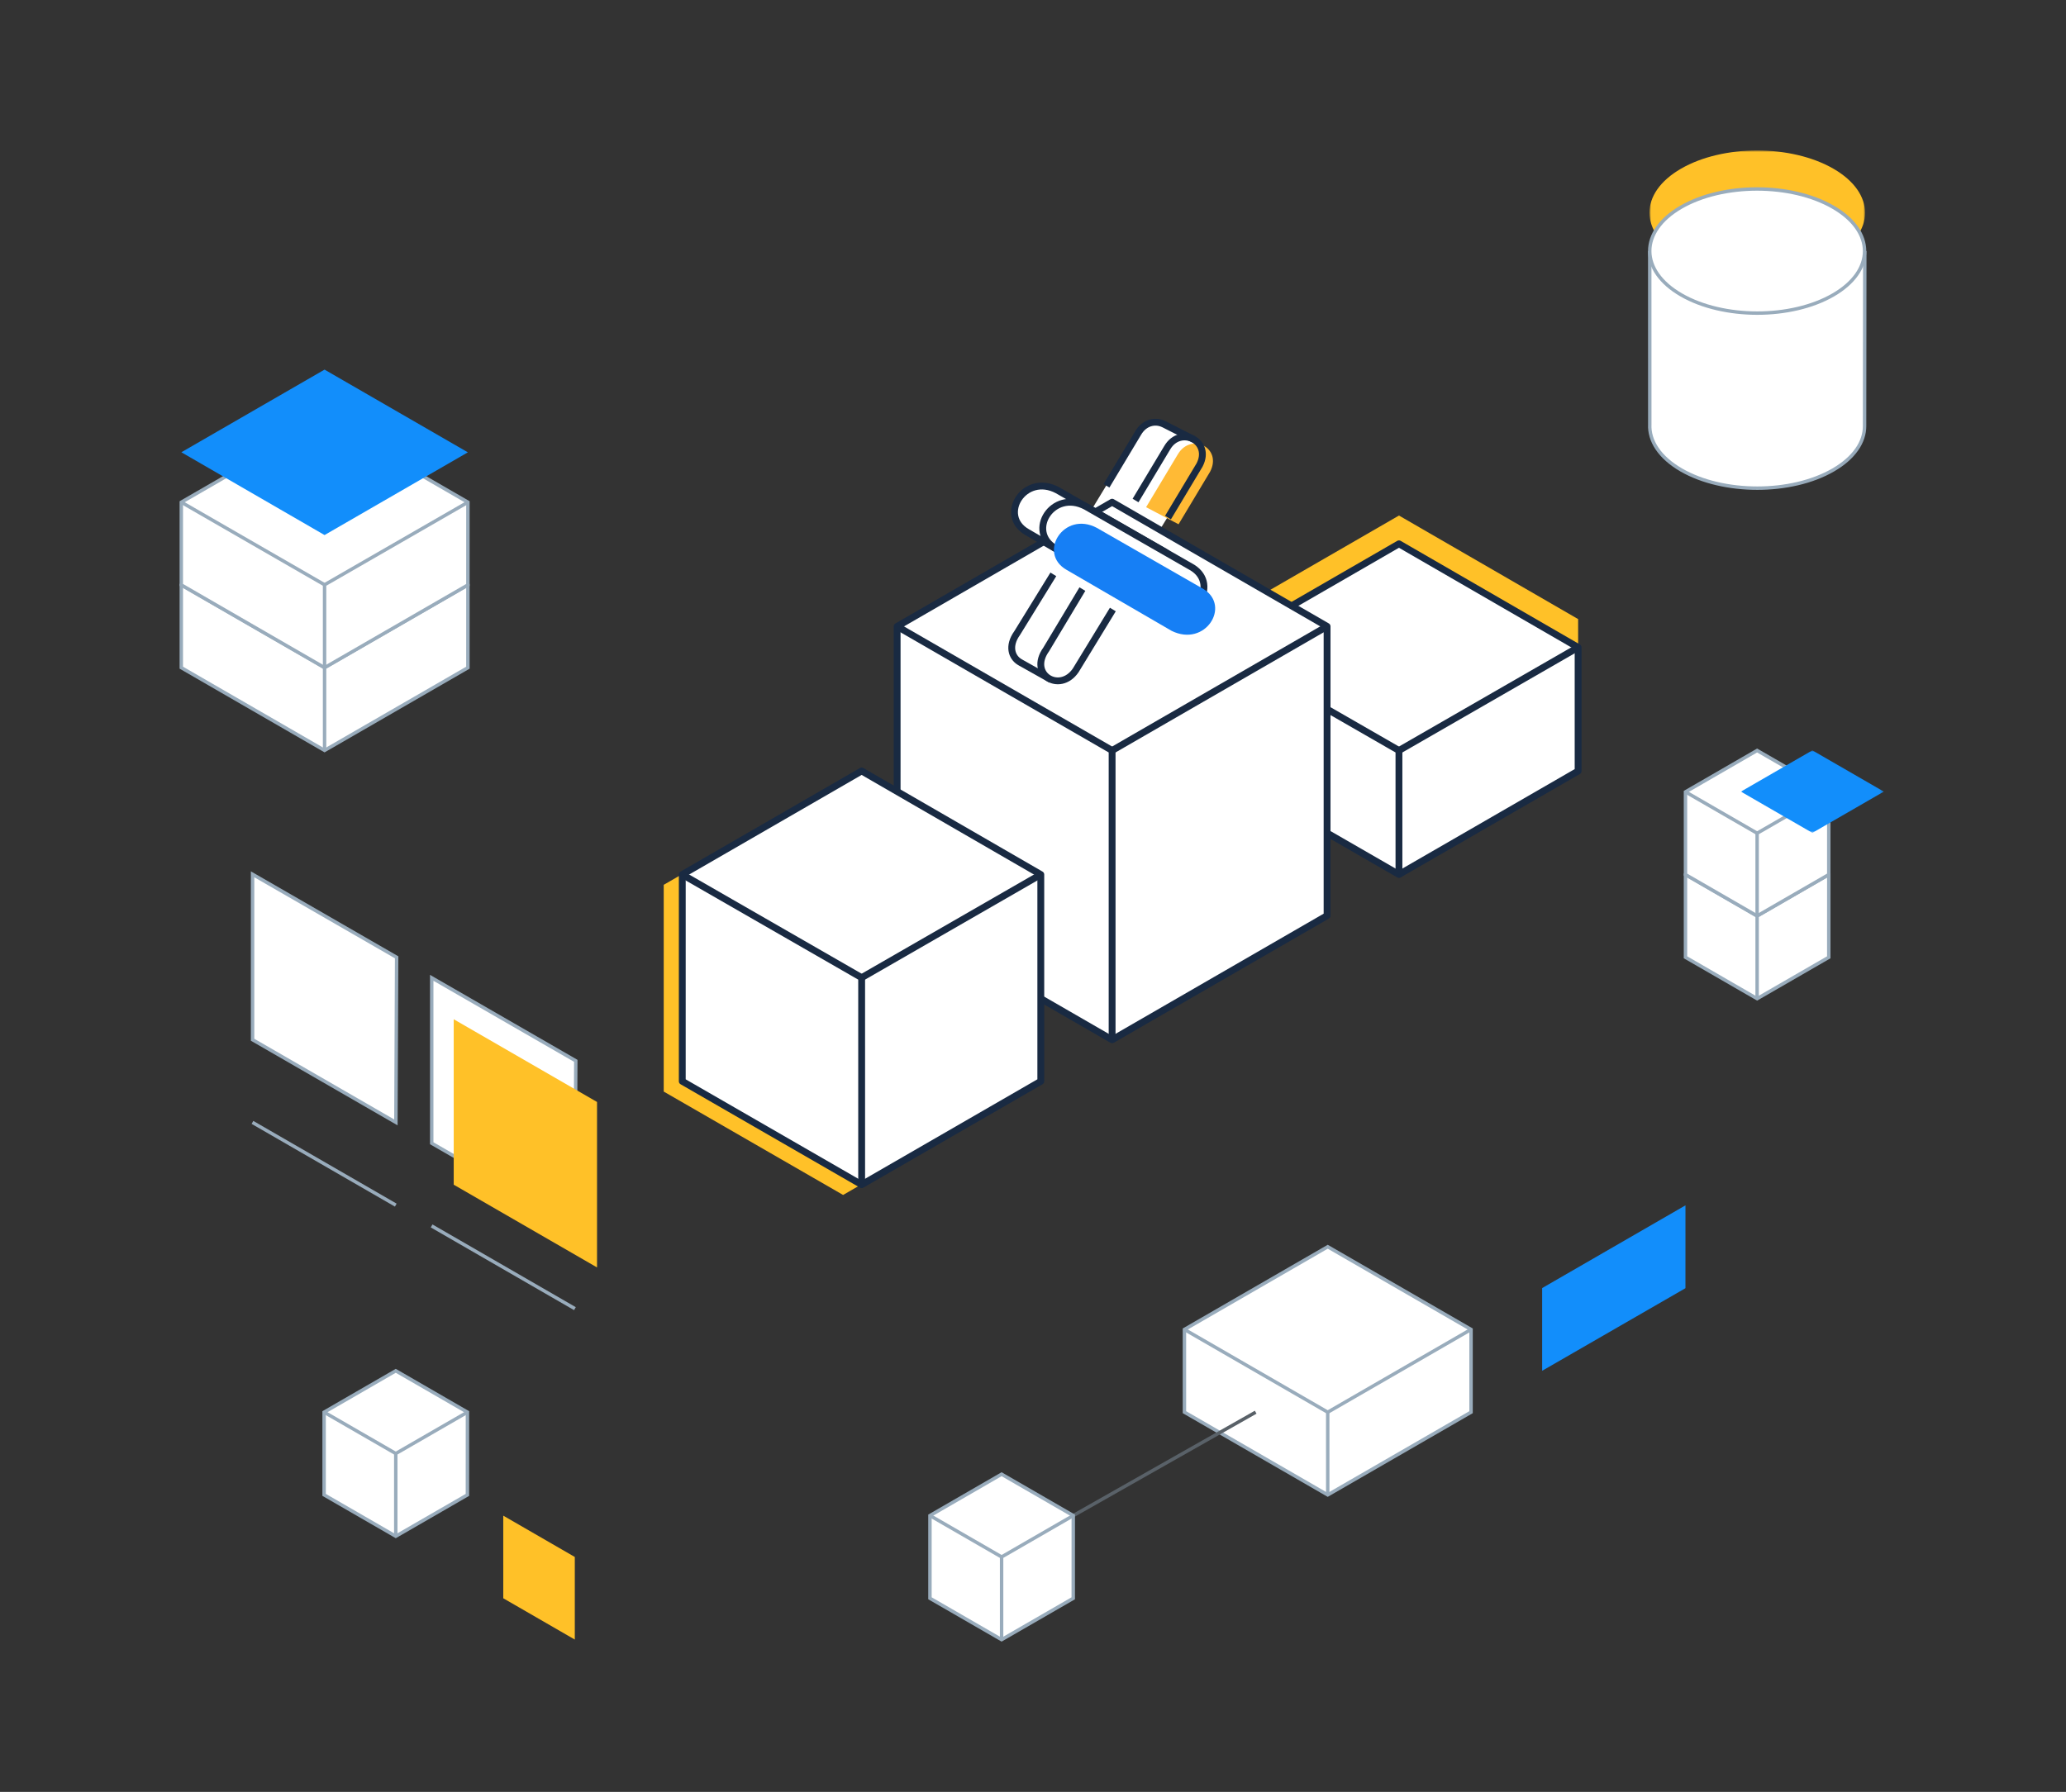 <svg height="524" viewBox="0 0 604 524" width="604" xmlns="http://www.w3.org/2000/svg" xmlns:xlink="http://www.w3.org/1999/xlink"><rect x="0" y="0" width="604" height="524" fill="#333333" stroke="none"/><mask id="a" fill="#fff"><path d="m0 0h63.021v36.425h-63.021z" fill="#fff" fill-rule="evenodd"/></mask><mask id="b" fill="#fff"><path d="m0 0h41.785v24.127h-41.785z" fill="#fff" fill-rule="evenodd"/></mask><g fill="none" fill-rule="evenodd" transform="translate(53 44)"><path d="m295.992 84.496.013-.007-.212-.107c-.011-.006-.023-.012-.034-.018l-8.511-4.326-.232-.102c-2.315-1.033-5.416-.461-7.269 2.683l-13.628 22.443 6.008-1.688 13.952 7.541 11.614-18.936c1.767-3.395.505-6.215-1.701-7.483" fill="#fff"/><path d="m9.254 31.091c12.319 7.112 32.271 7.112 44.563-.001s12.269-18.644-.05-25.757c-12.319-7.112-32.27-7.112-44.562.001-12.292 7.113-12.27 18.645.049 25.757" fill="#ffc128" mask="url(#a)" transform="translate(429.23)"/><path d="m293.27 344.772.004 24.188 41.894 24.188 41.898-24.186.001-24.193-41.899-24.189z" fill="#fff"/><g stroke="#99acbc"><path d="m293.27 344.772.004 24.188 41.894 24.188 41.898-24.186.001-24.193-41.899-24.189z"/><path d="m293.27 344.772 41.894 24.192 41.903-24.195"/><path d="m335.164 368.964.004 24.184"/></g><path d="m314.099 368.964-53.325 30.231" stroke="#596168"/><path d="m62.704 356.858 20.952 12.1-.008 24.191-20.944 12.09-20.949-12.096v-24.185z" fill="#fff"/><path d="m62.704 356.858 20.952 12.1-.008 24.191-20.944 12.09-20.949-12.096v-24.185z" stroke="#99acbc"/><path d="m62.704 405.238.001-24.188 20.951-12.092" stroke="#99acbc"/><path d="m41.755 368.958 20.95 12.093" stroke="#99acbc"/><path d="m460.699 199.651 20.952 12.1-.008 24.191-20.944 12.09-20.949-12.096v-24.185z" fill="#fff"/><path d="m460.699 199.651 20.952 12.1-.008 24.191-20.944 12.09-20.949-12.096v-24.185z" stroke="#99acbc"/><path d="m460.699 248.032.001-24.188 20.951-12.092" stroke="#99acbc"/><path d="m439.75 211.751 20.951 12.093" stroke="#99acbc"/><path d="m460.699 175.463 20.952 12.1-.008 24.191-20.944 12.09-20.949-12.096v-24.185z" fill="#fff"/><path d="m460.699 175.463 20.952 12.1-.008 24.191-20.944 12.09-20.949-12.096v-24.185z" stroke="#99acbc"/><path d="m460.699 223.844.001-24.188 20.951-12.092" stroke="#99acbc"/><path d="m439.75 187.563 20.951 12.093" stroke="#99acbc"/><path d="m239.821 387.095 20.952 12.1-.008 24.191-20.944 12.09-20.949-12.096v-24.185z" fill="#fff"/><path d="m239.821 387.095 20.952 12.1-.008 24.191-20.944 12.09-20.949-12.096v-24.185z" stroke="#99acbc"/><path d="m239.821 435.476.001-24.188 20.951-12.092" stroke="#99acbc"/><path d="m218.873 399.195 20.95 12.093" stroke="#99acbc"/><g transform="translate(429.305 29.415)"><path d="m0 0 .012 50.659c-.231 4.819 2.84 9.683 9.211 13.361 12.277 7.088 32.161 7.088 44.412-.001 6.133-3.549 9.191-8.203 9.173-12.854l.063-51.165" fill="#fff"/><path d="m0 0 .012 50.659c-.231 4.819 2.84 9.683 9.211 13.361 12.277 7.088 32.161 7.088 44.412-.001 6.133-3.549 9.191-8.203 9.173-12.854l.063-51.165" stroke="#99acbc"/></g><path d="m438.528 42.249c12.278 7.088 32.162 7.088 44.412-.001 12.251-7.089 12.229-18.581-.049-25.67-12.278-7.088-32.162-7.088-44.412.001-12.251 7.089-12.229 18.582.049 25.67" fill="#fff"/><path d="m438.528 42.249c12.278 7.088 32.162 7.088 44.412-.001 12.251-7.089 12.229-18.581-.049-25.67-12.278-7.088-32.162-7.088-44.412.001-12.251 7.089-12.229 18.582.049 25.67z" stroke="#99acbc"/><path d="m115.331 266.213-.215 48.28-41.898-24.173-.001-48.379z" fill="#fff"/><path d="m115.331 266.213-.215 48.28-41.898-24.173-.001-48.379z" stroke="#99acbc"/><path d="m73.185 314.494 41.896 24.19" fill="#fff"/><path d="m73.185 314.494 41.896 24.19" stroke="#99acbc"/><path d="m62.957 235.94-.216 48.28-41.897-24.173-.001-48.379z" fill="#fff"/><path d="m62.957 235.94-.216 48.28-41.897-24.173-.001-48.379z" stroke="#99acbc"/><path d="m20.81 284.22 41.896 24.19" fill="#fff"/><path d="m20.81 284.22 41.896 24.19" stroke="#99acbc"/><path d="m.004 127.055-.004 24.187 41.89 24.199 41.902-24.192.008-24.194-41.898-24.191z" fill="#fff"/><path d="m.004 127.055-.004 24.187 41.89 24.199 41.902-24.192.008-24.194-41.898-24.191z" stroke="#99acbc"/><path d="m83.8 127.055-41.912 24.14v24.19" stroke="#99acbc"/><path d="m.004 127.055 41.884 24.14" fill="#fff"/><path d="m.004 127.055 41.884 24.14" stroke="#99acbc"/><path d="m.004 102.861-.004 24.187 41.89 24.199 41.902-24.192.008-24.194-41.898-24.191z" fill="#fff"/><path d="m.004 102.861-.004 24.187 41.89 24.199 41.902-24.192.008-24.194-41.898-24.191z" stroke="#99acbc"/><path d="m83.8 102.861-41.912 24.14v24.19" stroke="#99acbc"/><path d="m.004 102.861 41.884 24.14" fill="#fff"/><path d="m.004 102.861 41.884 24.14" stroke="#99acbc"/><path d="m121.541 326.628-41.894-24.19-.002-48.382 41.896 24.189z" fill="#ffc128"/><path d="m94.129 399.219.005 24.159 20.912 12.075v-24.153z" fill="#ffc128"/><path d="m41.883 64.083 41.896 24.191-41.894 24.188-41.865-24.21z" fill="#128efb"/><path d="m397.849 332.67v24.188l41.896-24.155.006-24.227z" fill="#128efb"/><path d="m20.891 0 20.895 12.064-20.895 12.063-20.891-12.063z" fill="#128efb" mask="url(#b)" transform="translate(455.955 175.424)"/><path d="m408.371 173.211-.001-36.17-52.376-30.284-52.439 30.284-.003 36.17 52.445 30.234z" fill="#ffc128"/><path d="m408.364 181.482-.001-36.17-52.376-30.284-52.439 30.284-.003 36.17 52.445 30.234z" fill="#fff"/><path d="m408.364 181.482-.001-36.17-52.376-30.284-52.439 30.284-.003 36.17 52.445 30.234z" stroke="#192a42" stroke-linejoin="round" stroke-width="2"/><path d="m355.99 211.716-.003-36.253-52.438-30.151" stroke="#192a42" stroke-linejoin="round" stroke-width="2"/><path d="m355.987 175.463 52.376-30.151" stroke="#192a42" stroke-linejoin="round" stroke-width="2"/><path d="m334.974 223.758.001-84.59-62.846-36.313-62.848 36.326-.002 84.589 62.85 36.284z" fill="#fff"/><path d="m334.974 223.758.001-84.59-62.846-36.313-62.848 36.326-.002 84.589 62.85 36.284z" stroke="#192a42" stroke-linejoin="round" stroke-width="2"/><path d="m272.129 260.053v-84.595l-62.848-36.278" stroke="#192a42" stroke-linejoin="round" stroke-width="2"/><path d="m272.129 175.459 62.846-36.291" stroke="#192a42" stroke-linejoin="round" stroke-width="2"/><g transform="translate(270.487 79.466)"><path d="m25.517 5.023-8.756-4.451-.233-.102c-2.314-1.033-5.416-.461-7.269 2.683l-9.259 15.436" fill="#fff"/><path d="m25.517 5.023-8.756-4.451-.233-.102c-2.314-1.033-5.416-.461-7.269 2.683l-9.259 15.436" stroke="#192a42" stroke-width="2"/></g><g transform="translate(242.782 123.959)"><path d="m11.478 30.785-8.756-4.923-.432-.252c-2.318-1.421-3.396-4.69-.712-8.429l10.589-17.181" fill="#fff"/><path d="m11.478 30.785-8.756-4.923-.432-.252c-2.318-1.421-3.396-4.69-.712-8.429l10.589-17.181" stroke="#192a42" stroke-width="2"/></g><path d="m287.404 117.281-31.238-17.926c-9.699-5.171-17.478 7.396-8.843 12.283l30.688 17.825c9.842 4.834 17.31-7.202 9.393-12.182" fill="#fff"/><path d="m287.404 117.281-31.238-17.926c-9.699-5.171-17.478 7.396-8.843 12.283l30.688 17.825c9.842 4.834 17.31-7.202 9.393-12.182z" stroke="#192a42" stroke-width="2"/><g transform="translate(251.274 128.265)"><path d="m21.069 5.973-10.862 17.801c-4.638 6.769-13.907 1.232-8.629-6.121l10.589-17.653" fill="#fff"/><path d="m21.069 5.973-10.862 17.801c-4.638 6.769-13.907 1.232-8.629-6.121l10.589-17.653" stroke="#192a42" stroke-width="2"/></g><path d="m282.066 104.314 9.26-15.436c3.851-6.536 13.101-1.956 9.454 5.053l-9.227 15.381" fill="#ffba35"/><path d="m278.979 102.363 9.26-15.436c3.851-6.536 13.101-1.956 9.454 5.053l-9.227 15.381" stroke="#192a42" stroke-width="2"/><path d="m295.665 122.018-31.238-17.926c-9.699-5.171-17.478 7.396-8.843 12.283l30.688 17.825c9.842 4.834 17.31-7.202 9.393-12.182" fill="#fff"/><path d="m295.665 122.018-31.238-17.926c-9.699-5.171-17.478 7.396-8.843 12.283l30.688 17.825c9.842 4.834 17.31-7.202 9.393-12.182z" stroke="#192a42" stroke-width="2"/><path d="m298.937 128.306-31.238-17.926c-9.699-5.171-17.478 7.396-8.843 12.283l30.688 17.825c9.842 4.834 17.31-7.202 9.393-12.182" fill="#167ff5"/><path d="m245.859 275.203-.001-60.459-52.376-30.284-52.439 30.284-.003 60.459 52.445 30.234z" fill="#ffc128"/><path d="m251.282 272.198-.001-60.459-52.376-30.284-52.439 30.284-.003 60.459 52.445 30.234z" fill="#fff"/><path d="m251.282 272.198-.001-60.459-52.376-30.284-52.439 30.284-.003 60.459 52.445 30.234z" stroke="#192a42" stroke-linejoin="round" stroke-width="2"/><path d="m198.908 302.432-.003-60.542-52.438-30.151" stroke="#192a42" stroke-linejoin="round" stroke-width="2"/><path d="m198.905 241.89 52.376-30.151" stroke="#192a42" stroke-linejoin="round" stroke-width="2"/></g></svg>
